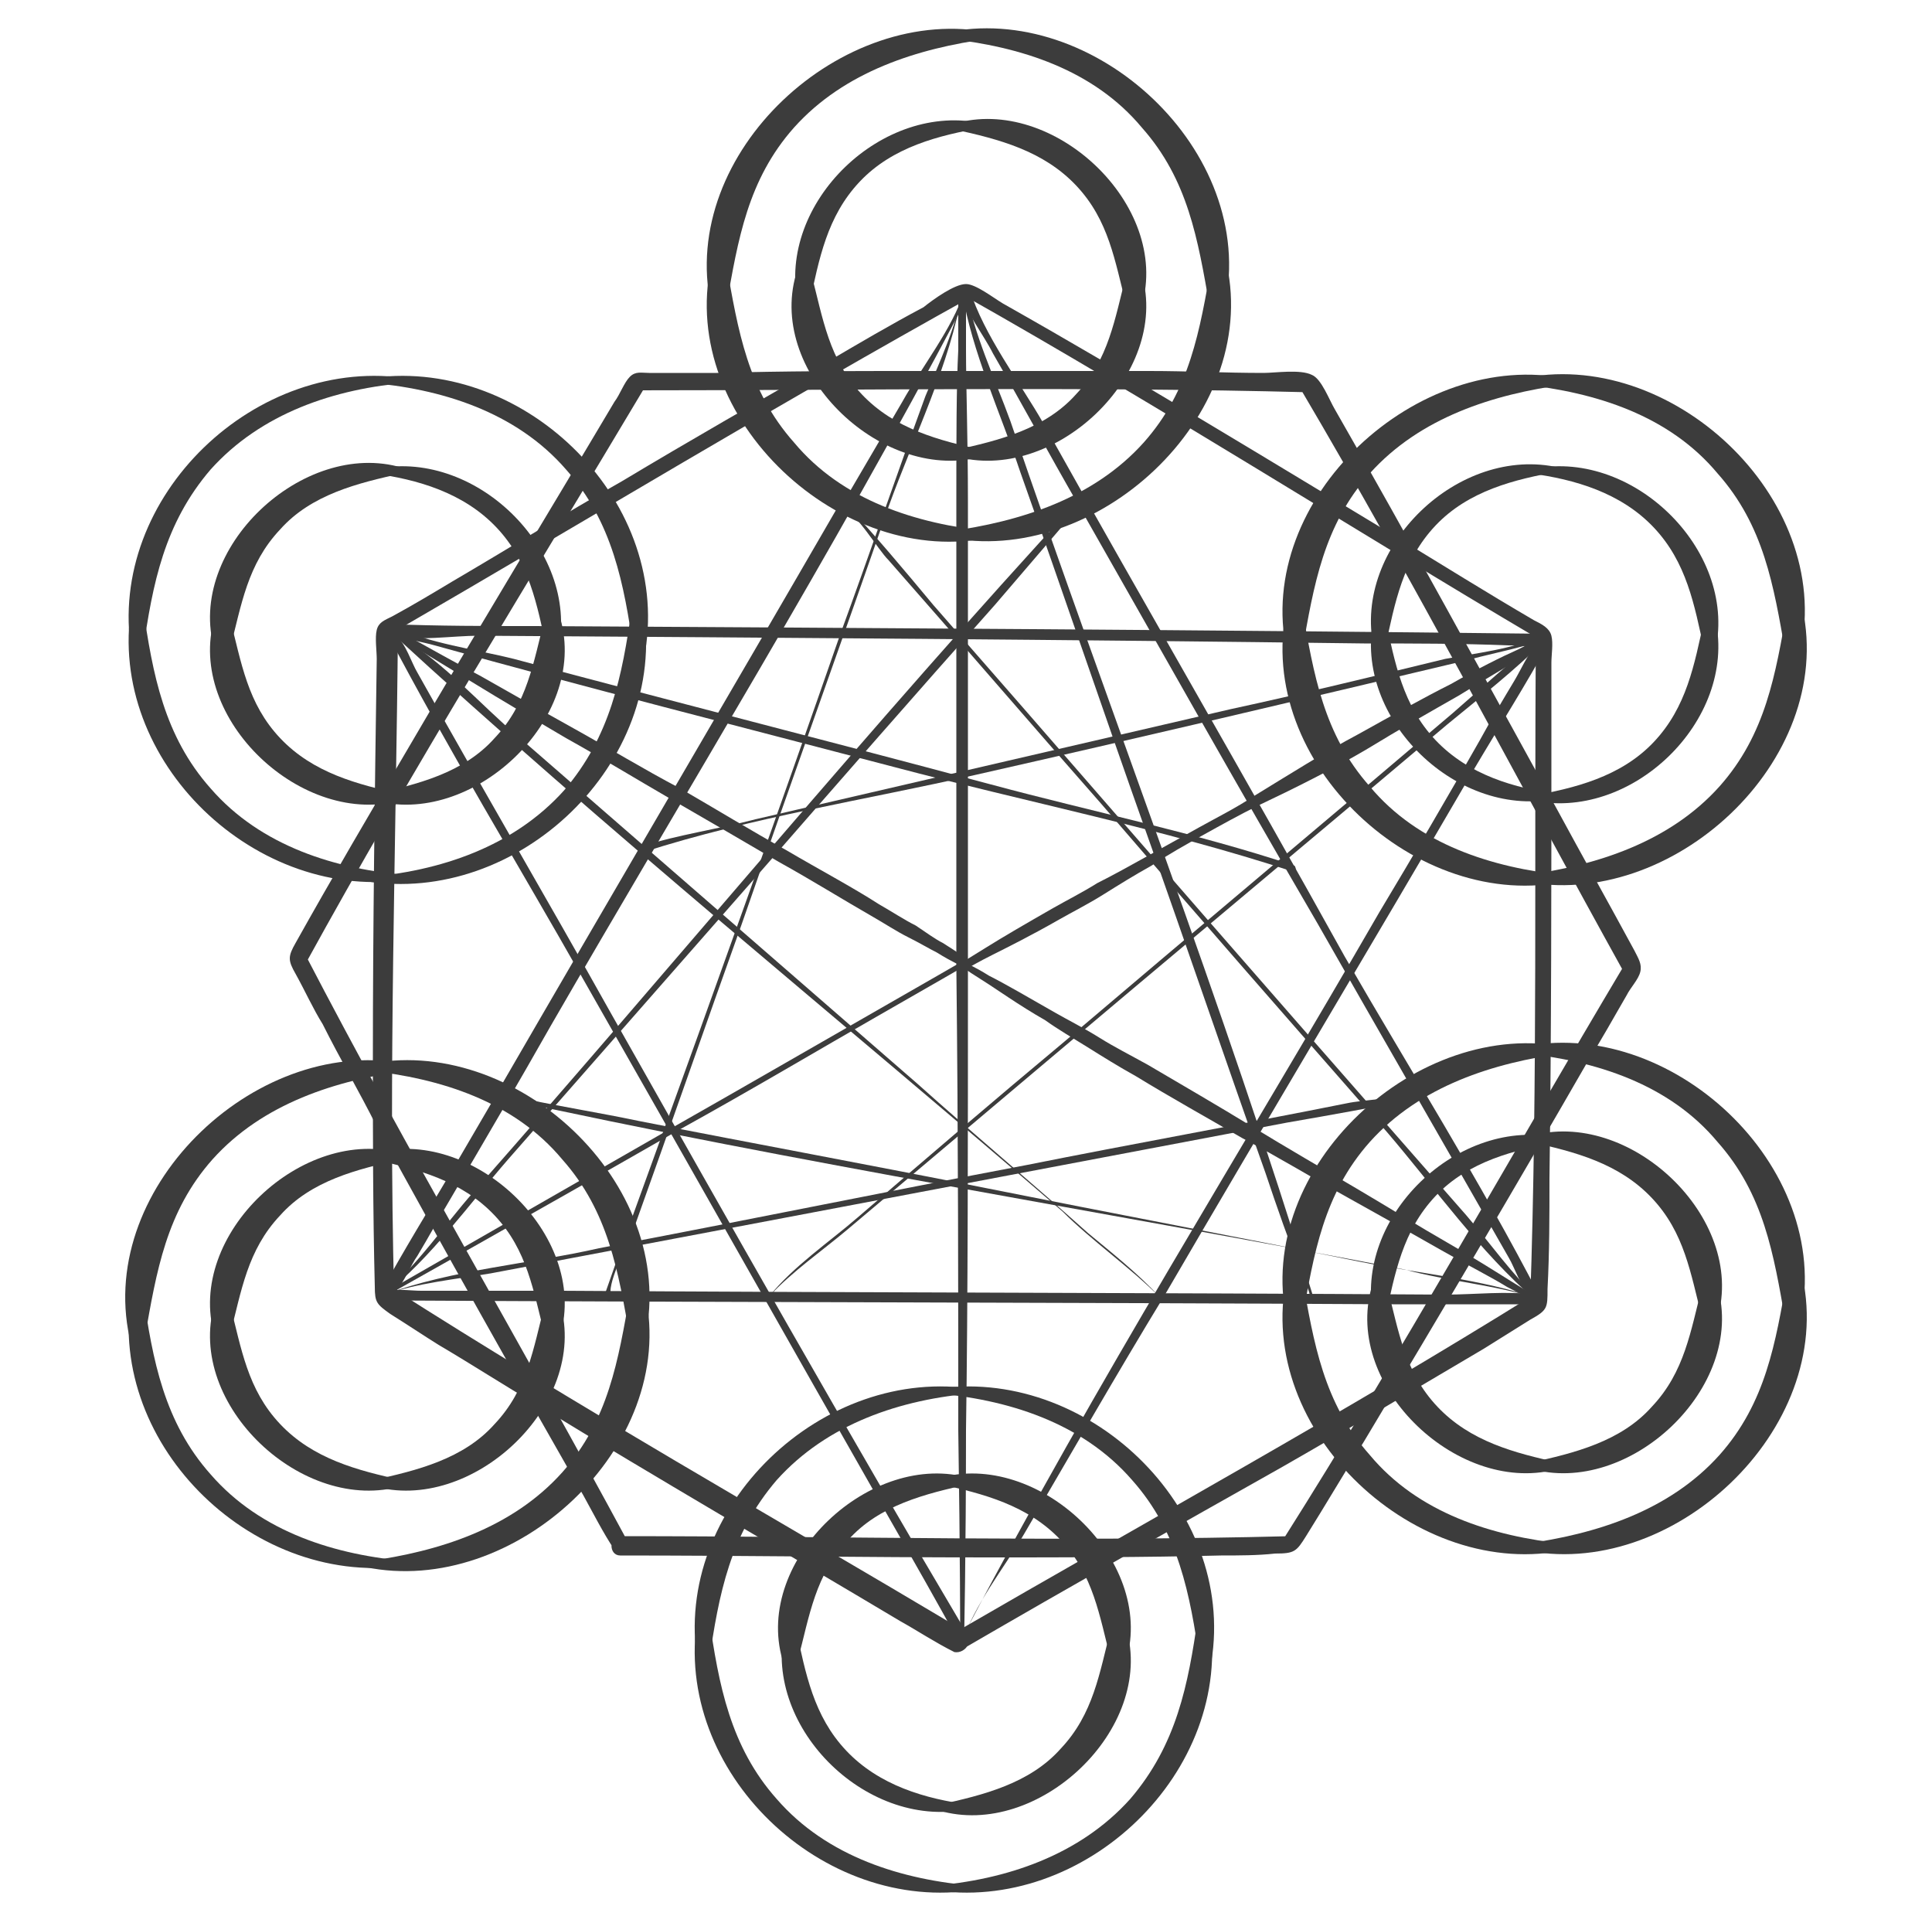 <?xml version="1.0" encoding="utf-8"?>
<!-- Generator: Adobe Illustrator 22.1.0, SVG Export Plug-In . SVG Version: 6.00 Build 0)  -->
<svg version="1.1" id="Layer_1" xmlns="http://www.w3.org/2000/svg" xmlns:xlink="http://www.w3.org/1999/xlink" x="0px" y="0px"
	 viewBox="0 0 100 99.5" style="enable-background:new 0 0 100 99.5;" xml:space="preserve">
<style type="text/css">
	.st0{fill:#3C3C3C;}
</style>
<g>
	<g>
		<g>
			<path class="st0" d="M49.9,84.4c-9.9-5.9-20-11.6-29.7-17.8c0.1,0.1,0.2,0.3,0.2,0.4c-0.3-11.6,0.1-23.1,0.2-34.7
				c-0.1,0.1-0.2,0.3-0.2,0.4c10-5.8,19.9-11.8,30-17.4c-0.2,0-0.3,0-0.5,0C60,21,69.7,27.2,79.7,33.1c-0.1-0.1-0.2-0.3-0.2-0.4
				c-0.1,11.6,0.1,23.1-0.3,34.7c0.1-0.1,0.2-0.3,0.2-0.4c-9.8,6.1-20,11.7-30,17.5c-0.6,0.3-0.1,1.1,0.5,0.8c0,0,0,0,0,0
				c0.6-0.3,0.1-1.1-0.5-0.8c0,0,0,0,0,0c0.2,0.3,0.3,0.6,0.5,0.8c5.5-3.2,11-6.3,16.5-9.4c3.5-2,7-4.1,10.4-6.1
				c0.8-0.5,1.6-1,2.4-1.5c0.9-0.5,0.9-0.6,0.9-1.6c0.1-1.9,0.1-3.8,0.1-5.7c0.1-7.6,0.1-15.2,0.1-22.8c0-1.3,0-2.6,0-3.9
				c0-0.4,0.1-1,0-1.4c-0.1-0.4-0.5-0.6-0.9-0.8c-2.4-1.4-4.8-2.9-7.1-4.3c-6.8-4.1-13.5-8.2-20.4-12.1c-0.5-0.3-1.4-1-1.9-1
				c-0.6,0-1.7,0.8-2.2,1.2c-1.7,0.9-3.4,1.9-5.1,2.9c-3.5,2-7,4-10.5,6.1c-3,1.7-5.9,3.5-8.8,5.2c-1,0.6-2,1.2-3.1,1.8
				c-0.4,0.2-0.7,0.3-0.8,0.7c-0.1,0.4,0,1.1,0,1.5c-0.1,6.9-0.2,13.8-0.2,20.7c0,3.9,0,7.9,0.1,11.8c0,0.8,0.1,0.9,0.8,1.4
				c0.8,0.5,1.7,1.1,2.5,1.6c1.7,1,3.4,2.1,5.1,3.1c6.2,3.8,12.6,7.5,18.8,11.2c0.9,0.5,1.8,1.1,2.8,1.6
				C50,85.6,50.5,84.8,49.9,84.4z"/>
		</g>
		<g>
			<path class="st0" d="M32.5,79.8C27,69.6,21.1,59.6,15.8,49.4c0,0.2,0,0.3,0,0.5C21.4,39.7,27.5,29.9,33.4,20
				c-0.1,0.1-0.3,0.2-0.4,0.2c11.6,0,23.1-0.2,34.7,0.1c-0.1-0.1-0.3-0.2-0.4-0.2c5.9,10,11.2,20.2,16.8,30.3c0-0.2,0-0.3,0-0.5
				c-5.9,9.9-11.5,20-17.7,29.8c0.1-0.1,0.3-0.2,0.4-0.2c-11.6,0.3-23.1,0-34.7,0c0,0.3,0,0.7,0,1c0,0,0,0,0,0c0.6,0,0.6-1,0-1
				c0,0,0,0,0,0c-0.6,0-0.6,1,0,1c6.3,0,12.7,0.1,19,0.1c4,0,8.1,0,12.1-0.1c0.9,0,1.9,0,2.8-0.1c1,0,1.1-0.1,1.6-0.9
				c1-1.6,2-3.3,3-4.9c3.9-6.5,7.8-13.1,11.6-19.7c0.7-1.1,1.3-2.2,2-3.4c0.2-0.4,0.6-0.8,0.7-1.2c0.1-0.4-0.1-0.7-0.3-1.1
				c-1.3-2.4-2.7-4.9-4-7.3c-3.8-6.9-7.6-13.9-11.5-20.7c-0.3-0.5-0.7-1.6-1.2-1.8c-0.6-0.3-1.9-0.1-2.5-0.1c-2,0-3.9-0.1-5.9-0.1
				c-4,0-8.1,0-12.1,0c-3.4,0-6.8,0-10.3,0.1c-1.2,0-2.4,0-3.5,0c-0.4,0-0.7-0.1-1,0.2c-0.3,0.3-0.5,0.9-0.8,1.3
				c-3.5,5.9-7.1,11.8-10.6,17.8c-2,3.4-4,6.8-5.9,10.2c-0.4,0.7-0.4,0.9,0,1.6c0.5,0.9,0.9,1.8,1.4,2.6c0.9,1.8,1.9,3.5,2.8,5.3
				c3.5,6.4,7.1,12.8,10.7,19.1c0.5,0.9,1,1.9,1.6,2.8C32,80.8,32.8,80.3,32.5,79.8z"/>
		</g>
	</g>
	<g>
		<g>
			<path class="st0" d="M49.9,15.1c-0.6,1.9-2.2,3.9-3.2,5.7c-2.4,4.1-4.8,8.2-7.2,12.3c-5.3,9.1-10.7,18.2-16,27.3
				c-1.3,2.2-2.6,4.3-3.8,6.5c-0.1,0.2,0,0.4,0.2,0.4c17.4,0.1,34.8,0.1,52.2,0.2c2.5,0,4.9,0,7.4,0c0.2,0,0.3-0.2,0.2-0.4
				c-3.1-6-6.7-11.7-10.1-17.6C64.5,40.3,59.2,31.2,54,21.9c-1.2-2.1-3.1-4.6-3.8-6.9c-0.1-0.3-0.6-0.2-0.5,0.1
				c0.3,1.1,1.2,2.2,1.7,3.2c1.5,2.6,2.9,5.2,4.4,7.8c4.1,7.2,8.2,14.5,12.4,21.7c3.3,5.8,6.6,11.5,9.9,17.3
				c0.3,0.5,0.6,1.5,1.1,1.9c0.5,0.4,0.3,0,0.3,0c-1.5-0.2-3.2,0-4.7,0c-15.2-0.1-30.4-0.1-45.7-0.2c-2.4,0-4.8,0-7.3,0
				c-0.5,0-1.1-0.1-1.6,0c-0.4,0.1,0.2,0.2,0.1,0.4c0.1-0.1,0.1-0.3,0.2-0.4c0.4-0.4,0.8-1.4,1.1-1.8c0.6-1,1.2-2.1,1.8-3.1
				c1.7-2.9,3.4-5.8,5.1-8.8c7.1-12.3,14.6-24.5,21.2-37c0.1-0.3,0.3-0.6,0.4-0.8C50,15.1,49.9,15,49.9,15.1L49.9,15.1z"/>
		</g>
		<g>
			<path class="st0" d="M49.8,85c0.6-1.9,2.2-3.9,3.2-5.6c2.4-4.1,4.8-8.3,7.3-12.4c5.3-9.1,10.7-18.1,16-27.2
				c1.3-2.2,2.7-4.4,3.9-6.6c0.1-0.2,0-0.4-0.2-0.4c-17.4-0.2-34.9-0.3-52.3-0.4c-2.5,0-5,0-7.5-0.1c-0.2,0-0.3,0.2-0.2,0.4
				c3.2,6.1,6.8,12,10.2,18c5.3,9.3,10.6,18.7,15.9,28c1.2,2.1,2.4,4.2,3.6,6.4c0.2,0.3,0.6,0,0.5-0.3C43.8,74,37.7,63.2,31.6,52.4
				c-3.3-5.9-6.7-11.7-10-17.6c-0.3-0.5-0.6-1.5-1.1-1.9c-0.1-0.1-0.1-0.3-0.2-0.4c0,0-0.5,0.3-0.1,0.4c1.4,0.3,3.2,0,4.6,0
				c15.3,0.1,30.5,0.2,45.8,0.4c2.5,0,5,0,7.5,0.1c0.5,0,1.2,0.1,1.7,0c0.1,0,0.2-0.4-0.3,0c-0.4,0.4-0.8,1.3-1.1,1.8
				c-0.6,1-1.2,2-1.8,3.1c-1.7,3-3.4,5.9-5.2,8.9c-7.1,12.3-14.7,24.4-21.3,37c-0.1,0.3-0.3,0.5-0.4,0.8C49.7,85,49.8,85,49.8,85z"
				/>
		</g>
		<g>
			<path class="st0" d="M19.9,67c1.7-0.6,3.7-0.8,5.5-1.1c4.2-0.8,8.5-1.6,12.7-2.4c9.5-1.8,19-3.6,28.5-5.4
				c2.3-0.4,4.6-0.8,6.9-1.3c0.1,0,0.1-0.1,0.1-0.2c-5.9-10.2-11.7-20.5-17.6-30.7c0-0.1-0.2-0.1-0.2,0C45.1,37.5,35,49.8,24.5,61.7
				c-1.5,1.7-2.9,3.8-4.7,5.3C19.7,67,19.9,67.2,19.9,67c2.4-1.9,4.4-4.7,6.4-7c4.3-4.9,8.6-9.8,12.9-14.7c4.1-4.7,8.2-9.4,12.3-14
				c1.2-1.4,2.4-2.8,3.6-4.2c0.2-0.2,0.5-0.8,0.8-1c0.2-0.1-0.2-0.3,0.1,0.3c2.8,3.9,4.9,8.6,7.3,12.7c3,5.2,5.9,10.4,8.9,15.5
				c0.3,0.5,0.6,1.1,0.9,1.6c0.3,0.6,0.3,0.2,0.1,0.2c-0.8,0.5-2.6,0.5-3.5,0.7c-5.5,1.1-11.1,2.1-16.6,3.2
				c-7.4,1.4-14.7,2.9-22.1,4.3C27.5,65.4,23.4,65.7,19.9,67C19.9,67,19.9,67.1,19.9,67L19.9,67z"/>
		</g>
		<g>
			<path class="st0" d="M60,67.1c-1.1-1.2-2.5-2.3-3.7-3.3c-2.9-2.6-5.9-5.1-8.8-7.7c-6.9-6-13.8-12-20.7-18c-1.9-1.6-3.8-3.8-6-5.1
				c-0.2-0.1-0.3-0.3-0.5-0.4c-0.1-0.1-0.3,0.1,0,0.2c0.7,0.3,1.5,0.4,2.2,0.6c7.9,2.2,15.8,4.2,23.8,6.3c6.8,1.8,13.9,3.2,20.6,5.4
				c0.2,0.1,0.2-0.2,0.1-0.3c-5.1-1.7-10.5-2.8-15.7-4.2c-8.2-2.2-16.5-4.3-24.7-6.5c-2-0.5-4.4-0.8-6.3-1.7
				c-0.1-0.1-0.3,0.1-0.2,0.2c11.3,10.4,23.3,20.1,34.9,30.1C56.5,64.2,58.5,65.6,60,67.1C60,67.2,60,67.2,60,67.1L60,67.1z"/>
		</g>
		<g>
			<path class="st0" d="M39.8,67.1c1.2-1.3,2.8-2.4,4.1-3.5c3.2-2.7,6.4-5.4,9.6-8.1c7.1-6,14.3-12,21.4-18c1.7-1.4,3.5-2.8,5.1-4.4
				c0.1-0.1,0-0.3-0.2-0.2c-1.5,0.7-3.4,0.9-5,1.2c-3.7,0.9-7.4,1.8-11.1,2.6c-8.2,1.9-16.4,3.8-24.6,5.7c-1.9,0.5-4,0.8-5.9,1.4
				c-0.2,0.1-0.1,0.3,0.1,0.3c5.6-1.8,11.5-2.7,17.2-4c8.4-1.9,16.9-3.9,25.3-5.9c1.1-0.3,2.1-0.5,3.2-0.8c0.3-0.1,0.5-0.1,0.8-0.2
				c0.3-0.1,0.1-0.3,0-0.2c-1.6,1.2-3.1,2.6-4.6,3.9c-6.7,5.7-13.4,11.3-20.1,17c-3.6,3-7.1,6-10.7,9.1
				C42.9,64.3,41.1,65.5,39.8,67.1C39.7,67.1,39.8,67.1,39.8,67.1L39.8,67.1z"/>
		</g>
		<g>
			<path class="st0" d="M79.6,67.2c-2.9-1-6.2-1.3-9.2-1.9c-6.4-1.3-12.8-2.5-19.3-3.8c-6-1.2-12-2.3-18.1-3.5
				c-1.9-0.4-3.8-0.7-5.7-1.1c-0.3-0.1-0.9-0.1-1.2-0.2c-0.3-0.2-0.2,0.4,0-0.2c0.5-1.5,1.8-3.1,2.6-4.5c1.6-2.8,3.2-5.5,4.8-8.3
				c3-5.1,5.9-10.2,8.9-15.3c0.3-0.6,0.6-1.3,1.1-1.8c0.3-0.5,0-0.3,0.1-0.3c0.8,0.3,1.8,2.1,2.4,2.7c3.7,4.2,7.3,8.4,11,12.6
				c4.9,5.7,9.8,11.3,14.8,17c2.4,2.8,4.8,6.2,7.7,8.7C79.6,67.4,79.8,67.2,79.6,67.2c-1.3-1.2-2.5-2.9-3.7-4.3
				c-2.8-3.2-5.7-6.5-8.5-9.7C61,45.9,54.7,38.6,48.3,31.3c-1.5-1.8-3-3.6-4.6-5.3c-0.1-0.1-0.2,0-0.2,0
				c-5.9,10.2-11.9,20.4-17.8,30.6c0,0.1,0,0.2,0.1,0.2c15.5,3.4,31.3,5.9,46.9,8.9C74.9,66.3,77.4,66.5,79.6,67.2
				C79.6,67.3,79.6,67.2,79.6,67.2L79.6,67.2z"/>
		</g>
		<g>
			<path class="st0" d="M49.8,15.1c-0.3,1.8-1.2,3.7-1.9,5.4c-1.5,4.1-2.9,8.2-4.4,12.3C40.3,42,37,51.2,33.7,60.3
				c-0.8,2.2-1.6,4.4-2.4,6.7c0,0.1,0,0.2,0.1,0.2c12.2,0.1,24.3,0.1,36.5,0.2c0.1,0,0.2-0.1,0.1-0.2C63.3,51.9,57.5,37,52.3,21.8
				c-0.8-2.2-1.9-4.5-2.3-6.8C49.9,14.9,49.7,15,49.8,15.1c0.5,3.1,2,6.3,3,9.3c2.2,6.2,4.3,12.4,6.5,18.6
				c2.1,5.9,4.1,11.8,6.2,17.7c0.6,1.8,1.2,3.5,1.9,5.3c0.1,0.3,0.4,0.8,0.4,1.1c0,0.1,0.3-0.1-0.3,0c-5,0.4-10.2-0.1-15.2-0.1
				c-6.1,0-12.2-0.1-18.3-0.1c-0.7,0-1.4,0.1-2.1,0c-0.6-0.1-0.3,0.1-0.3,0.1c-0.1-0.8,0.9-2.6,1.2-3.4c1.9-5.3,3.7-10.5,5.6-15.8
				c2.5-7.2,5.1-14.4,7.6-21.6C47.3,22.6,49.2,18.8,49.8,15.1C49.9,15.1,49.8,15.1,49.8,15.1L49.8,15.1z"/>
		</g>
		<path class="st0" d="M50,15.1c0,0,0,1.1,0,3c0,1.9,0.1,4.6,0.1,7.9c0,3.3,0,7.1,0,11.2c0,2,0,4.2,0,6.3c0,2.1,0,4.3,0,6.5
			c0,8.7,0,17.5-0.1,24c0,6.5-0.1,10.9-0.1,10.9c0,0.1-0.1,0.1-0.1,0.1c-0.1,0-0.1-0.1-0.1-0.1c0,0,0-4.4-0.1-10.9
			c0-6.5,0-15.3-0.1-24c0-2.2,0-4.4,0-6.5c0-2.1,0-4.3,0-6.3c0-4.1,0-7.9,0-11.2c0-3.3,0-6,0.1-7.9c0-1.9,0-3,0-3
			c0-0.1,0.1-0.1,0.1-0.1C49.9,15,50,15.1,50,15.1z"/>
		<path class="st0" d="M19.9,66.9c0,0,7.5-4.3,15-8.6c3.7-2.1,7.5-4.3,10.3-5.9c2.8-1.6,4.7-2.7,4.7-2.7c0.1,0,0.1,0,0.2,0
			c0,0.1,0,0.1,0,0.2c0,0-1.9,1.1-4.7,2.7c-2.8,1.6-6.5,3.8-10.3,5.9c-7.5,4.3-15,8.5-15,8.5c-0.1,0-0.1,0-0.2,0
			C19.8,67,19.8,66.9,19.9,66.9z"/>
		<path class="st0" d="M49.9,49.8c0,0,0.5,0.2,1.3,0.7c0.8,0.4,2,1.1,3.4,1.9c0.7,0.4,1.5,0.8,2.3,1.3c0.8,0.5,1.6,0.9,2.5,1.4
			c1.7,1,3.6,2.1,5.4,3.2c1.8,1.1,3.7,2.2,5.4,3.2c1.7,1,3.3,2,4.7,2.8c1.4,0.8,2.5,1.5,3.3,2c0.8,0.5,1.3,0.8,1.3,0.8
			c0.1,0,0.1,0.1,0,0.2c0,0.1-0.1,0.1-0.2,0c0,0-0.5-0.3-1.3-0.7c-0.8-0.5-2-1.1-3.4-1.9c-1.4-0.8-3-1.7-4.8-2.7
			c-1.8-1-3.6-2.1-5.5-3.1c-1.9-1.1-3.7-2.1-5.5-3.2c-0.9-0.5-1.7-1-2.5-1.5c-0.8-0.5-1.5-0.9-2.2-1.4c-1.4-0.8-2.5-1.6-3.3-2.1
			c-0.8-0.5-1.2-0.8-1.2-0.8c-0.1,0-0.1-0.1,0-0.2C49.8,49.8,49.9,49.7,49.9,49.8z"/>
		<path class="st0" d="M49.8,49.8c0,0,0.5-0.3,1.3-0.8c0.8-0.5,2-1.2,3.4-2c0.7-0.4,1.5-0.8,2.3-1.3c0.8-0.4,1.7-0.9,2.6-1.4
			c0.9-0.5,1.8-1,2.7-1.5c0.9-0.5,1.9-1,2.8-1.6c1.8-1.1,3.7-2.3,5.4-3.2c1.8-1,3.4-1.9,4.8-2.6c1.4-0.8,2.6-1.4,3.5-1.8
			c0.8-0.4,1.3-0.7,1.3-0.7c0.1,0,0.1,0,0.2,0.1c0,0.1,0,0.1,0,0.2c0,0-0.5,0.3-1.3,0.8c-0.8,0.5-2,1.2-3.3,2
			c-1.4,0.8-3,1.7-4.8,2.8c-1.7,1-3.7,2-5.6,2.9c-1,0.5-1.9,1-2.8,1.5c-0.9,0.5-1.8,1-2.7,1.6c-0.9,0.5-1.7,1-2.5,1.5
			c-0.8,0.5-1.6,0.9-2.3,1.3c-1.4,0.8-2.6,1.4-3.4,1.8c-0.8,0.4-1.3,0.7-1.3,0.7c-0.1,0-0.1,0-0.2-0.1
			C49.7,49.9,49.8,49.8,49.8,49.8z"/>
		<path class="st0" d="M49.8,50c0,0-0.5-0.2-1.3-0.7c-0.4-0.2-0.9-0.5-1.5-0.8c-0.6-0.3-1.2-0.7-1.9-1.1c-1.4-0.8-3-1.8-4.8-2.8
			c-1.7-1-3.6-2.1-5.5-3.2c-1.9-1.1-3.7-2.2-5.5-3.2c-1.7-1-3.4-2-4.7-2.8c-2.8-1.7-4.6-2.8-4.6-2.8c-0.1,0-0.1-0.1,0-0.2
			c0-0.1,0.1-0.1,0.2,0c0,0,1.9,1.1,4.7,2.6c1.4,0.8,3,1.7,4.8,2.7c1.8,1,3.6,2.1,5.5,3.1c1.9,1.1,3.7,2.2,5.5,3.2
			c1.7,1,3.4,1.9,4.8,2.8c0.7,0.4,1.3,0.8,1.9,1.1c0.6,0.4,1,0.7,1.4,0.9c0.8,0.5,1.2,0.8,1.2,0.8c0.1,0,0.1,0.1,0,0.2
			C49.9,50,49.9,50,49.8,50z"/>
	</g>
	<g>
		<g>
			<g>
				<path class="st0" d="M50.9,6.4c-5.2-1.2-10.7,4.1-9.6,9.3c0.1,0.3,0.6,0.3,0.6,0c0.5-2.3,0.9-4.5,2.6-6.3
					c1.7-1.8,4.1-2.4,6.4-2.8C51,6.6,51,6.4,50.9,6.4L50.9,6.4z"/>
			</g>
			<g>
				<path class="st0" d="M49.4,6.7c2.3,0.5,4.6,1.1,6.3,2.9c1.7,1.8,2,3.9,2.6,6.2c0.1,0.4,0.7,0.4,0.8,0c1.5-5.2-4.6-10.9-9.7-9.4
					C49.2,6.4,49.2,6.6,49.4,6.7L49.4,6.7z"/>
			</g>
			<g>
				<path class="st0" d="M50.9,23.3c-2.3-0.5-4.6-1.1-6.3-2.9c-1.7-1.8-2-3.9-2.6-6.2c-0.1-0.4-0.7-0.4-0.8,0
					c-1.5,5.2,4.6,10.9,9.7,9.4C51.1,23.5,51.1,23.3,50.9,23.3L50.9,23.3z"/>
			</g>
			<g>
				<path class="st0" d="M49.4,23.6c5.1,1.5,11.2-4.2,9.7-9.4c-0.1-0.4-0.7-0.4-0.8,0c-0.6,2.3-0.9,4.4-2.6,6.2
					c-1.6,1.8-4,2.4-6.3,2.9C49.2,23.3,49.2,23.5,49.4,23.6L49.4,23.6z"/>
			</g>
		</g>
		<g>
			<g>
				<path class="st0" d="M51.3,1.7c-7.7-1.6-16.2,6.2-14.5,14.1c0.1,0.4,0.7,0.4,0.8,0c0.6-3.4,1.1-6.5,3.5-9.2
					c2.6-2.9,6.4-4.1,10.1-4.6C51.4,2,51.5,1.8,51.3,1.7L51.3,1.7z"/>
			</g>
			<g>
				<path class="st0" d="M49,2c3.8,0.4,7.6,1.6,10.1,4.6c2.4,2.7,2.9,5.8,3.5,9.2c0.1,0.4,0.7,0.4,0.8,0c1.7-8-6.8-15.8-14.5-14.1
					C48.8,1.8,48.8,2,49,2L49,2z"/>
			</g>
			<g>
				<path class="st0" d="M51.2,27.5c-3.8-0.4-7.6-1.6-10.1-4.6c-2.4-2.7-2.9-5.8-3.5-9.2c-0.1-0.4-0.7-0.4-0.8,0
					c-1.7,8,6.8,15.8,14.5,14.1C51.5,27.7,51.4,27.5,51.2,27.5L51.2,27.5z"/>
			</g>
			<g>
				<path class="st0" d="M49,27.8c7.7,1.6,16.2-6.2,14.5-14.1c-0.1-0.4-0.7-0.4-0.8,0c-0.6,3.4-1.1,6.5-3.5,9.2
					c-2.6,2.9-6.4,4.1-10.1,4.6C48.8,27.5,48.8,27.7,49,27.8L49,27.8z"/>
			</g>
		</g>
		<g>
			<g>
				<path class="st0" d="M20.8,24.2c-5.1-1.5-11.2,4.2-9.7,9.4c0.1,0.4,0.7,0.4,0.8,0c0.6-2.3,0.9-4.4,2.6-6.2
					c1.6-1.8,4-2.4,6.3-2.9C21,24.5,21,24.2,20.8,24.2L20.8,24.2z"/>
			</g>
			<g>
				<path class="st0" d="M19.3,24.5c2.3,0.3,4.7,1,6.4,2.8c1.7,1.8,2.1,4,2.6,6.3c0.1,0.3,0.6,0.3,0.6,0c1.1-5.2-4.4-10.5-9.6-9.3
					C19.2,24.3,19.2,24.5,19.3,24.5L19.3,24.5z"/>
			</g>
			<g>
				<path class="st0" d="M20.8,41.1c-2.3-0.5-4.6-1.1-6.3-2.9c-1.7-1.8-2-3.9-2.6-6.2c-0.1-0.4-0.7-0.4-0.8,0
					c-1.5,5.2,4.6,10.9,9.7,9.4C21,41.4,21,41.1,20.8,41.1L20.8,41.1z"/>
			</g>
			<g>
				<path class="st0" d="M19.3,41.4c5.1,1.5,11.2-4.2,9.7-9.4c-0.1-0.4-0.7-0.4-0.8,0c-0.6,2.3-0.9,4.4-2.6,6.2
					c-1.6,1.8-4,2.4-6.3,2.9C19.1,41.1,19.1,41.4,19.3,41.4L19.3,41.4z"/>
			</g>
		</g>
		<g>
			<g>
				<path class="st0" d="M21.2,19.6c-7.9-1.3-15.7,6.1-14.4,14.1c0,0.3,0.6,0.3,0.6,0c0.5-3.5,1.1-6.6,3.5-9.4
					c2.6-2.9,6.4-4.2,10.3-4.5C21.3,19.8,21.4,19.6,21.2,19.6L21.2,19.6z"/>
			</g>
			<g>
				<path class="st0" d="M19,19.8c3.8,0.3,7.7,1.5,10.3,4.5c2.4,2.7,3,5.9,3.5,9.4c0,0.3,0.6,0.3,0.6,0c1.3-8-6.5-15.4-14.4-14.1
					C18.8,19.6,18.8,19.8,19,19.8L19,19.8z"/>
			</g>
			<g>
				<path class="st0" d="M21.2,45.3c-3.8-0.3-7.7-1.5-10.3-4.5c-2.4-2.7-3-5.9-3.5-9.4c0-0.3-0.6-0.3-0.6,0
					c-1.3,8,6.5,15.4,14.4,14.1C21.4,45.6,21.3,45.3,21.2,45.3L21.2,45.3z"/>
			</g>
			<g>
				<path class="st0" d="M18.9,45.6c7.9,1.3,15.7-6.1,14.4-14.1c0-0.3-0.6-0.3-0.6,0c-0.5,3.5-1.1,6.6-3.5,9.4
					c-2.6,2.9-6.4,4.2-10.3,4.5C18.8,45.3,18.8,45.6,18.9,45.6L18.9,45.6z"/>
			</g>
		</g>
		<g>
			<g>
				<path class="st0" d="M80.7,24.2c-5.2-1.2-10.7,4.1-9.6,9.3c0.1,0.3,0.6,0.3,0.6,0c0.5-2.3,0.9-4.5,2.6-6.3
					c1.7-1.8,4.1-2.4,6.4-2.8C80.8,24.5,80.8,24.3,80.7,24.2L80.7,24.2z"/>
			</g>
			<g>
				<path class="st0" d="M79.2,24.5c2.3,0.3,4.7,1,6.4,2.8c1.7,1.8,2.1,4,2.6,6.3c0.1,0.3,0.6,0.3,0.6,0c1.1-5.2-4.4-10.5-9.6-9.3
					C79,24.3,79,24.5,79.2,24.5L79.2,24.5z"/>
			</g>
			<g>
				<path class="st0" d="M80.7,41.1c-2.3-0.3-4.7-1-6.4-2.8c-1.7-1.8-2.1-4-2.6-6.3c-0.1-0.3-0.6-0.3-0.6,0
					c-1.1,5.2,4.4,10.5,9.6,9.3C80.8,41.4,80.8,41.2,80.7,41.1L80.7,41.1z"/>
			</g>
			<g>
				<path class="st0" d="M79.2,41.4c5.2,1.2,10.7-4.1,9.6-9.3c-0.1-0.3-0.6-0.3-0.6,0c-0.5,2.3-0.9,4.5-2.6,6.3
					c-1.7,1.8-4.1,2.4-6.4,2.8C79,41.2,79,41.4,79.2,41.4L79.2,41.4z"/>
			</g>
		</g>
		<g>
			<g>
				<path class="st0" d="M81.1,19.6c-7.7-1.6-16.2,6.2-14.5,14.1c0.1,0.4,0.7,0.4,0.8,0c0.6-3.4,1.1-6.5,3.5-9.2
					c2.6-2.9,6.4-4.1,10.1-4.6C81.2,19.9,81.3,19.6,81.1,19.6L81.1,19.6z"/>
			</g>
			<g>
				<path class="st0" d="M78.8,19.9c3.8,0.4,7.6,1.6,10.1,4.6c2.4,2.7,2.9,5.8,3.5,9.2c0.1,0.4,0.7,0.4,0.8,0
					c1.7-8-6.8-15.8-14.5-14.1C78.6,19.6,78.6,19.9,78.8,19.9L78.8,19.9z"/>
			</g>
			<g>
				<path class="st0" d="M81,45.3c-3.8-0.4-7.6-1.6-10.1-4.6c-2.4-2.7-2.9-5.8-3.5-9.2c-0.1-0.4-0.7-0.4-0.8,0
					c-1.7,8,6.8,15.8,14.5,14.1C81.3,45.6,81.2,45.3,81,45.3L81,45.3z"/>
			</g>
			<g>
				<path class="st0" d="M78.8,45.6c7.7,1.6,16.2-6.2,14.5-14.1c-0.1-0.4-0.7-0.4-0.8,0c-0.6,3.4-1.1,6.5-3.5,9.2
					c-2.6,2.9-6.4,4.1-10.1,4.6C78.6,45.3,78.6,45.6,78.8,45.6L78.8,45.6z"/>
			</g>
		</g>
		<g>
			<g>
				<path class="st0" d="M80.7,58.9c-5.2-1.2-10.7,4.1-9.6,9.3c0.1,0.3,0.6,0.3,0.6,0c0.5-2.3,0.9-4.5,2.6-6.3
					c1.7-1.8,4.1-2.4,6.4-2.8C80.8,59.1,80.8,58.9,80.7,58.9L80.7,58.9z"/>
			</g>
			<g>
				<path class="st0" d="M79.2,59.1c2.3,0.5,4.6,1.1,6.3,2.9c1.7,1.8,2,3.9,2.6,6.2c0.1,0.4,0.7,0.4,0.8,0c1.5-5.2-4.6-10.9-9.7-9.4
					C79,58.9,79,59.1,79.2,59.1L79.2,59.1z"/>
			</g>
			<g>
				<path class="st0" d="M80.7,75.7c-2.3-0.5-4.6-1.1-6.3-2.9c-1.7-1.8-2-3.9-2.6-6.2c-0.1-0.4-0.7-0.4-0.8,0
					c-1.5,5.2,4.6,10.9,9.7,9.4C80.9,76,80.9,75.8,80.7,75.7L80.7,75.7z"/>
			</g>
			<g>
				<path class="st0" d="M79.2,76c5.1,1.5,11.2-4.2,9.7-9.4c-0.1-0.4-0.7-0.4-0.8,0c-0.6,2.3-0.9,4.4-2.6,6.2
					c-1.6,1.8-4,2.4-6.3,2.9C79,75.8,79,76,79.2,76L79.2,76z"/>
			</g>
		</g>
		<g>
			<g>
				<path class="st0" d="M81.1,54.2c-7.7-1.6-16.2,6.2-14.5,14.1c0.1,0.4,0.7,0.4,0.8,0c0.6-3.4,1.1-6.5,3.5-9.2
					c2.6-2.9,6.4-4.1,10.1-4.6C81.2,54.5,81.3,54.2,81.1,54.2L81.1,54.2z"/>
			</g>
			<g>
				<path class="st0" d="M78.8,54.5c3.8,0.4,7.6,1.6,10.1,4.6c2.4,2.7,2.9,5.8,3.5,9.2c0.1,0.4,0.7,0.4,0.8,0
					c1.7-8-6.8-15.8-14.5-14.1C78.6,54.2,78.6,54.5,78.8,54.5L78.8,54.5z"/>
			</g>
			<g>
				<path class="st0" d="M81,79.9c-3.8-0.4-7.6-1.6-10.1-4.6c-2.4-2.7-2.9-5.8-3.5-9.2c-0.1-0.4-0.7-0.4-0.8,0
					c-1.7,8,6.8,15.8,14.5,14.1C81.3,80.2,81.2,79.9,81,79.9L81,79.9z"/>
			</g>
			<g>
				<path class="st0" d="M78.8,80.2C86.5,81.9,95,74,93.3,66.1c-0.1-0.4-0.7-0.4-0.8,0c-0.6,3.4-1.1,6.5-3.5,9.2
					c-2.6,2.9-6.4,4.1-10.1,4.6C78.6,79.9,78.6,80.2,78.8,80.2L78.8,80.2z"/>
			</g>
		</g>
		<g>
			<g>
				<path class="st0" d="M20.8,59.7c-5.1-1.5-11.2,4.2-9.7,9.4c0.1,0.4,0.7,0.4,0.8,0c0.6-2.3,0.9-4.4,2.6-6.2
					c1.6-1.8,4-2.4,6.3-2.9C21,60,21,59.7,20.8,59.7L20.8,59.7z"/>
			</g>
			<g>
				<path class="st0" d="M19.3,60c2.3,0.5,4.6,1.1,6.3,2.9c1.7,1.8,2,3.9,2.6,6.2c0.1,0.4,0.7,0.4,0.8,0c1.5-5.2-4.6-10.9-9.7-9.4
					C19.1,59.7,19.1,60,19.3,60L19.3,60z"/>
			</g>
			<g>
				<path class="st0" d="M20.8,76.6c-2.3-0.5-4.6-1.1-6.3-2.9c-1.7-1.8-2-3.9-2.6-6.2c-0.1-0.4-0.7-0.4-0.8,0
					c-1.5,5.2,4.6,10.9,9.7,9.4C21,76.9,21,76.6,20.8,76.6L20.8,76.6z"/>
			</g>
			<g>
				<path class="st0" d="M19.3,76.9c5.1,1.5,11.2-4.2,9.7-9.4c-0.1-0.4-0.7-0.4-0.8,0c-0.6,2.3-0.9,4.4-2.6,6.2
					c-1.6,1.8-4,2.4-6.3,2.9C19.1,76.6,19.1,76.9,19.3,76.9L19.3,76.9z"/>
			</g>
		</g>
		<g>
			<g>
				<path class="st0" d="M21.2,55.1C13.5,53.4,5,61.3,6.7,69.2c0.1,0.4,0.7,0.4,0.8,0c0.6-3.4,1.1-6.5,3.5-9.2
					c2.6-2.9,6.4-4.1,10.1-4.6C21.4,55.4,21.4,55.1,21.2,55.1L21.2,55.1z"/>
			</g>
			<g>
				<path class="st0" d="M19,55.4c3.8,0.4,7.6,1.6,10.1,4.6c2.4,2.7,2.9,5.8,3.5,9.2c0.1,0.4,0.7,0.4,0.8,0
					c1.7-8-6.8-15.8-14.5-14.1C18.7,55.1,18.8,55.4,19,55.4L19,55.4z"/>
			</g>
			<g>
				<path class="st0" d="M21.2,80.8c-3.8-0.3-7.7-1.5-10.3-4.5c-2.4-2.7-3-5.9-3.5-9.4c0-0.3-0.6-0.3-0.6,0
					c-1.3,8,6.5,15.4,14.4,14.1C21.4,81.1,21.3,80.8,21.2,80.8L21.2,80.8z"/>
			</g>
			<g>
				<path class="st0" d="M18.9,81.1c7.7,1.6,16.2-6.2,14.5-14.1c-0.1-0.4-0.7-0.4-0.8,0c-0.6,3.4-1.1,6.5-3.5,9.2
					c-2.6,2.9-6.4,4.1-10.1,4.6C18.8,80.8,18.7,81.1,18.9,81.1L18.9,81.1z"/>
			</g>
		</g>
		<g>
			<g>
				<path class="st0" d="M50.2,76.5c-5.1-1.5-11.2,4.2-9.7,9.4c0.1,0.4,0.7,0.4,0.8,0c0.6-2.3,0.9-4.4,2.6-6.2
					c1.6-1.8,4-2.4,6.3-2.9C50.3,76.7,50.3,76.5,50.2,76.5L50.2,76.5z"/>
			</g>
			<g>
				<path class="st0" d="M48.6,76.8c2.3,0.5,4.6,1.1,6.3,2.9c1.7,1.8,2,3.9,2.6,6.2c0.1,0.4,0.7,0.4,0.8,0c1.5-5.2-4.6-10.9-9.7-9.4
					C48.5,76.5,48.5,76.7,48.6,76.8L48.6,76.8z"/>
			</g>
			<g>
				<path class="st0" d="M50.2,93.4c-2.3-0.3-4.7-1-6.4-2.8c-1.7-1.8-2.1-4-2.6-6.3c-0.1-0.3-0.6-0.3-0.6,0
					c-1.1,5.2,4.4,10.5,9.6,9.3C50.3,93.6,50.3,93.4,50.2,93.4L50.2,93.4z"/>
			</g>
			<g>
				<path class="st0" d="M48.6,93.7c5.1,1.5,11.2-4.2,9.7-9.4c-0.1-0.4-0.7-0.4-0.8,0c-0.6,2.3-0.9,4.4-2.6,6.2
					c-1.6,1.8-4,2.4-6.3,2.9C48.5,93.4,48.5,93.6,48.6,93.7L48.6,93.7z"/>
			</g>
		</g>
		<g>
			<g>
				<path class="st0" d="M50.5,71.9c-7.9-1.3-15.7,6.1-14.4,14.1c0,0.3,0.6,0.3,0.6,0c0.5-3.5,1.1-6.6,3.5-9.4
					c2.6-2.9,6.4-4.2,10.3-4.5C50.6,72.1,50.7,71.9,50.5,71.9L50.5,71.9z"/>
			</g>
			<g>
				<path class="st0" d="M48.3,72.1c3.8,0.3,7.7,1.5,10.3,4.5c2.4,2.7,3,5.9,3.5,9.4c0,0.3,0.6,0.3,0.6,0c1.3-8-6.5-15.4-14.4-14.1
					C48.1,71.9,48.1,72.1,48.3,72.1L48.3,72.1z"/>
			</g>
			<g>
				<path class="st0" d="M50.5,97.6c-3.8-0.3-7.7-1.5-10.3-4.5c-2.4-2.7-3-5.9-3.5-9.4c0-0.3-0.6-0.3-0.6,0
					c-1.3,8,6.5,15.4,14.4,14.1C50.7,97.8,50.6,97.6,50.5,97.6L50.5,97.6z"/>
			</g>
			<g>
				<path class="st0" d="M48.2,97.8c7.9,1.3,15.7-6.1,14.4-14.1c0-0.3-0.6-0.3-0.6,0c-0.5,3.5-1.1,6.6-3.5,9.4
					c-2.6,2.9-6.4,4.2-10.3,4.5C48.2,97.6,48.1,97.8,48.2,97.8L48.2,97.8z"/>
			</g>
		</g>
	</g>
</g>
</svg>
